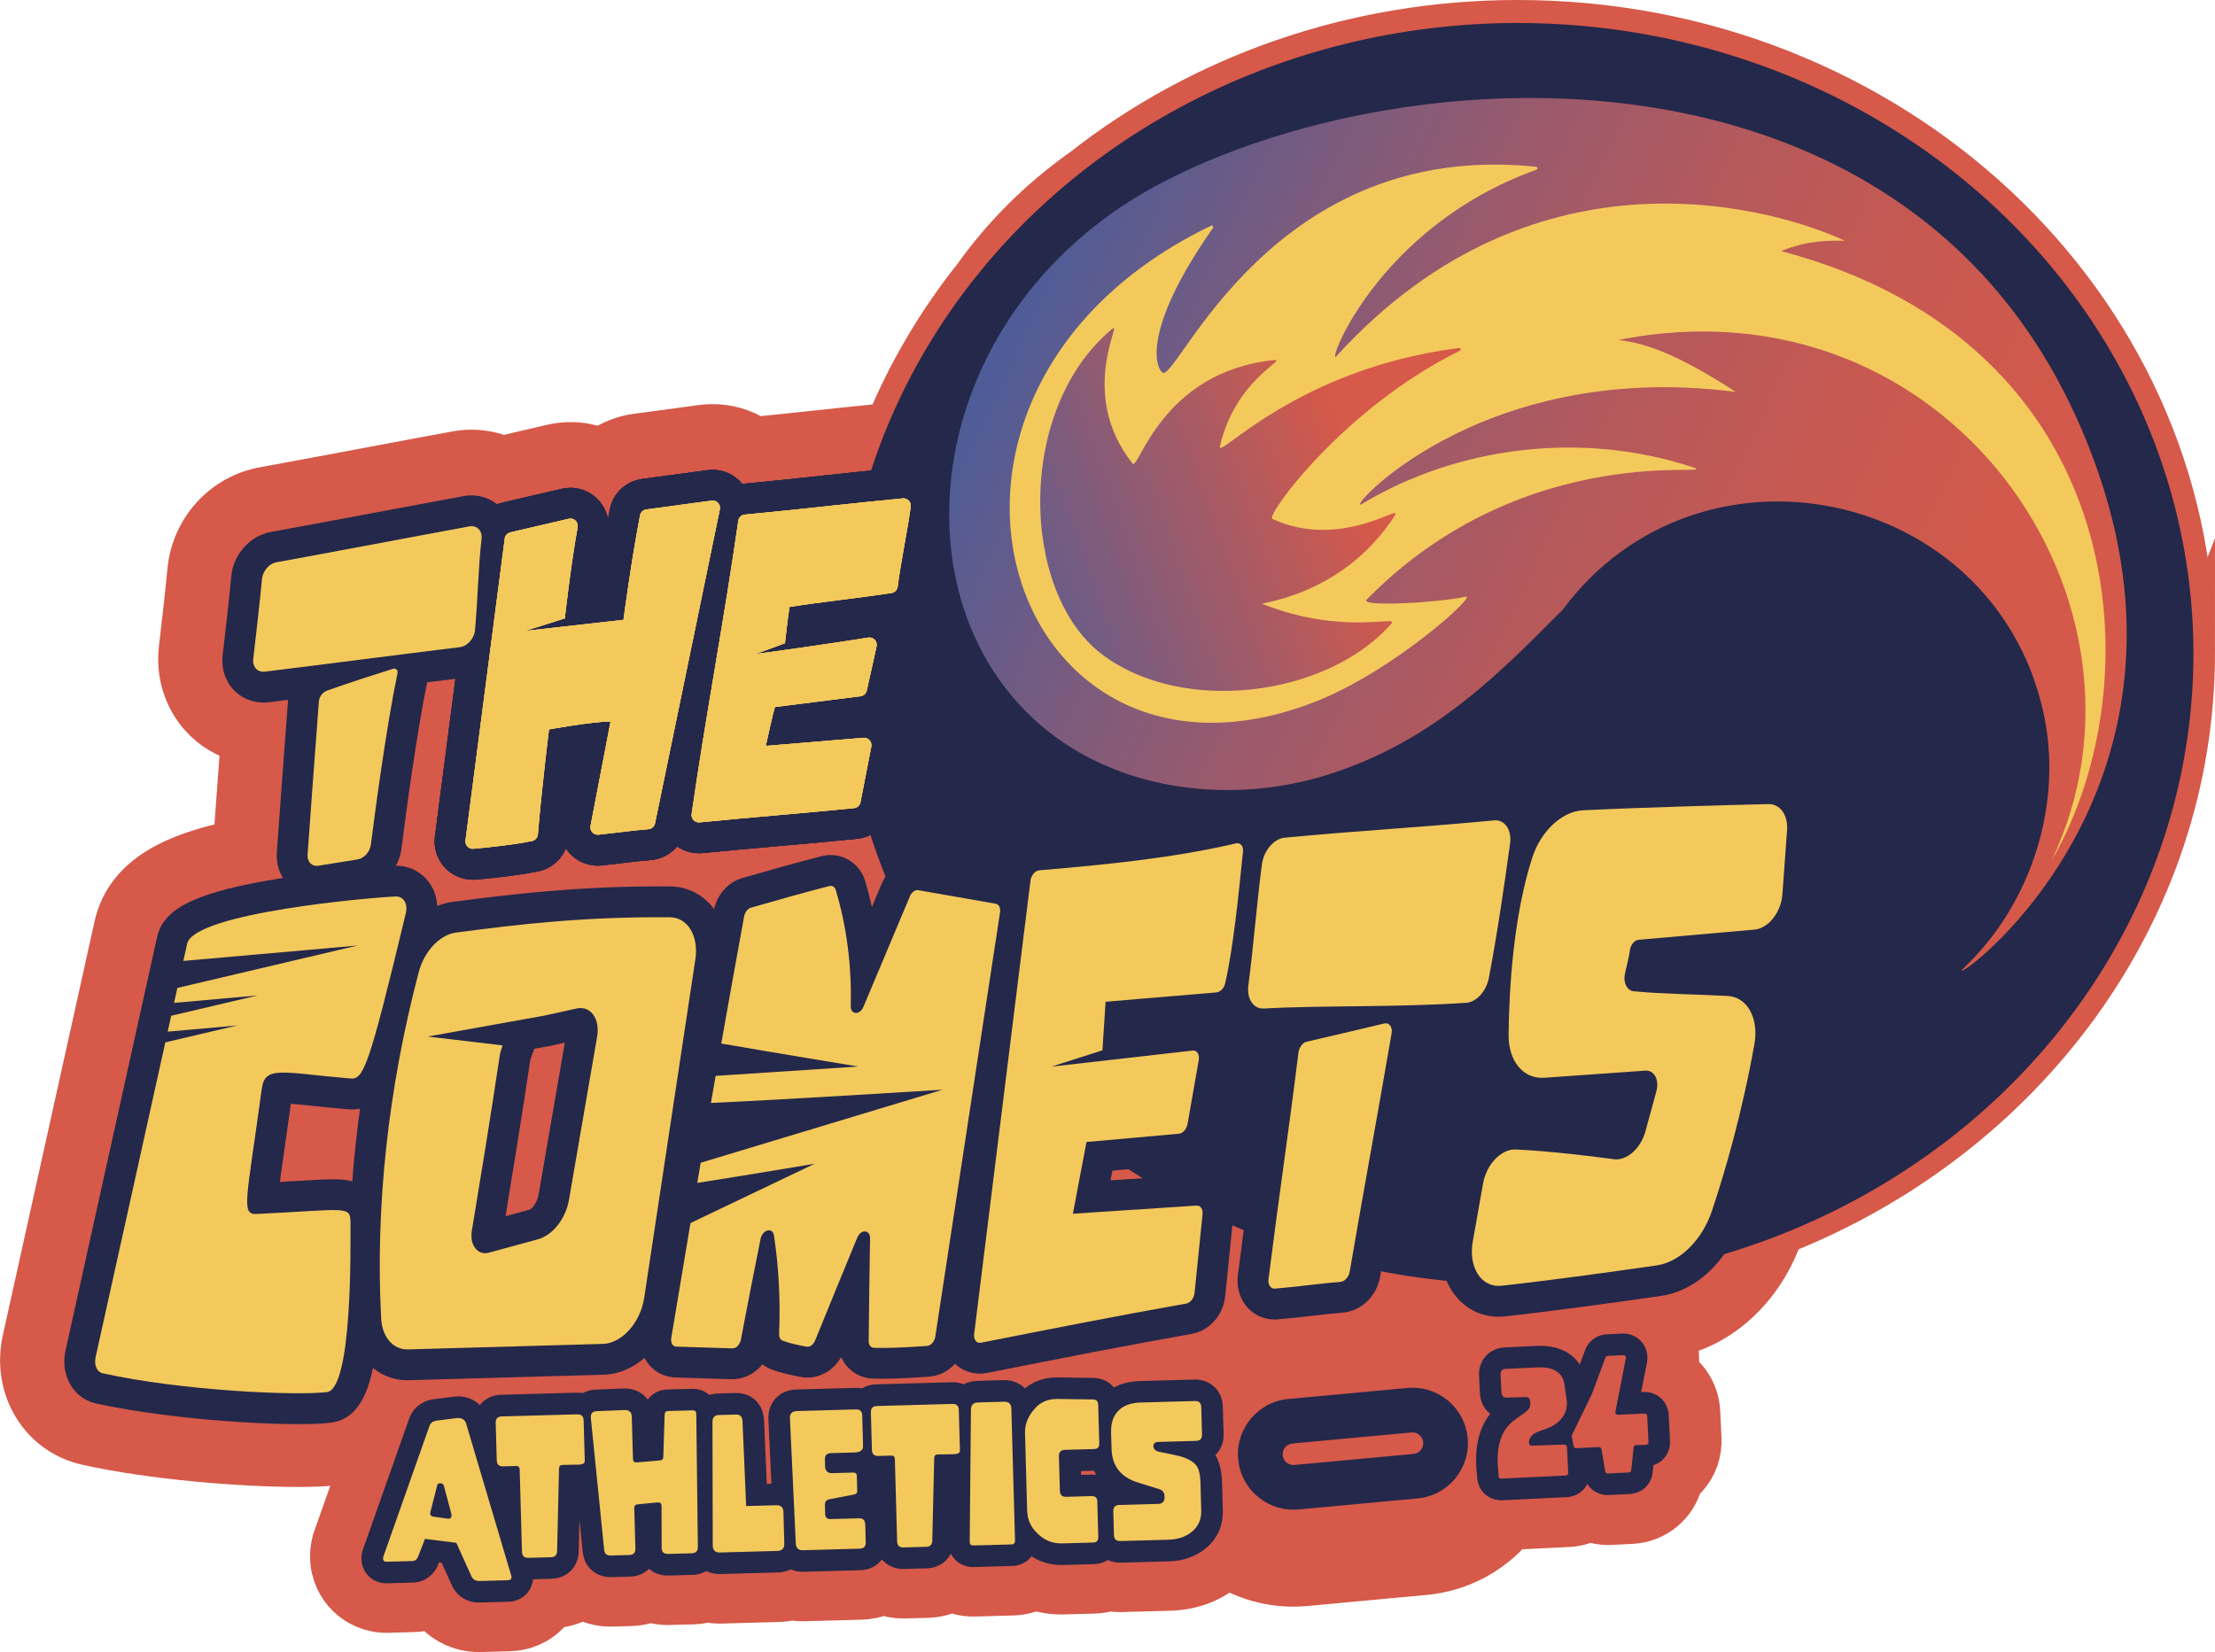 <svg xmlns="http://www.w3.org/2000/svg" xmlns:xlink="http://www.w3.org/1999/xlink" id="Layer_1" data-name="Layer 1" viewBox="0 0 718.56 536.07"><defs><style>      .cls-1 {        fill: none;        stroke-linecap: round;        stroke-width: 7px;      }      .cls-1, .cls-2 {        stroke: #d65949;        stroke-miterlimit: 10;      }      .cls-3 {        fill: #24284a;      }      .cls-3, .cls-4, .cls-5, .cls-6, .cls-7, .cls-8, .cls-9 {        stroke-width: 0px;      }      .cls-4 {        fill: url(#linear-gradient);      }      .cls-5 {        fill: #231f20;      }      .cls-6, .cls-2 {        fill: #d65949;      }      .cls-7 {        fill: url(#linear-gradient-2);      }      .cls-2 {        stroke-width: 14px;      }      .cls-8 {        fill: #4e5d99;      }      .cls-9 {        fill: #f4c95c;      }    </style><linearGradient id="linear-gradient" x1="335.76" y1="83.4" x2="693.27" y2="254.44" gradientUnits="userSpaceOnUse"><stop offset="0" stop-color="#4e5d99"></stop><stop offset=".01" stop-color="#4f5c97"></stop><stop offset=".17" stop-color="#785b7f"></stop><stop offset=".32" stop-color="#9a5a6c"></stop><stop offset=".48" stop-color="#b4595c"></stop><stop offset=".65" stop-color="#c75951"></stop><stop offset=".82" stop-color="#d2594b"></stop><stop offset="1" stop-color="#d65949"></stop></linearGradient><linearGradient id="linear-gradient-2" x1="438.48" y1="146.99" x2="310.18" y2="192.05" gradientUnits="userSpaceOnUse"><stop offset="0" stop-color="#d65949"></stop><stop offset="1" stop-color="#4e5d99"></stop></linearGradient></defs><path class="cls-2" d="M711.56,211.64c0-113.02-98.14-204.64-219.21-204.64-53.67,0-102.82,18.02-140.93,47.91-13.86,9.8-25.71,21.58-35.13,34.81-11.65,14.64-21.26,30.79-28.42,48.07-7.35.71-15.08,1.54-22.61,2.34-6.67.71-13.51,1.45-20,2.09-4.15-2.64-9-4.09-14.05-4.09-1.17,0-2.34.08-3.5.23l-21.24,2.86c-4.32.58-8.3,2.21-11.69,4.61-3.05-1.22-6.33-1.86-9.7-1.86-2,0-4.01.23-5.96.68l-16.07,3.74c-3.17-1.26-6.57-1.96-10.05-1.96-1.67,0-3.37.15-5.02.46-8.39,1.53-18.43,3.42-28.64,5.34-11.87,2.23-23.96,4.5-33.87,6.3-12.96,2.35-22.91,13.27-24.17,26.54-.75,7.77-1.66,15.8-2.79,25.49-.93,7.99,1.52,15.93,6.73,21.78,3.56,3.99,8.22,6.77,13.33,8.1-.9,12.16-1.85,25.26-2.39,32.74-18.58,3.93-34.8,10.57-38.64,27.15l-8.33,37.59-5.1,23.01h0s-16.34,73.77-16.34,73.77c-3.46,15.62,5.51,30.44,20.42,33.75,21.88,4.84,50.86,7.04,68.53,7.04,5.01,0,8.96-.18,12.07-.54,3.53-.41,6.59-1.36,9.26-2.71l-9.77,27.69-.21.92c-.36,1.55-.51,3.13-.47,4.63.25,9.73,8.07,17.34,17.8,17.34h.29l8.56-.24c2.02-.06,3.95-.42,5.76-1.06,3.61,4.73,9.21,7.55,15.43,7.55l9.83-.27c4.85-.13,9.31-2.09,12.56-5.53.58-.61,1.09-1.27,1.57-1.95,3.51-.13,6.71-1.17,9.43-2.87,2.71,1.5,5.84,2.36,9.22,2.36l6.6-.18c2.18-.06,4.28-.47,6.23-1.19,1.8.55,3.73.85,5.75.85l8.27-.22c1.58-.04,3.08-.29,4.52-.66,1.3.27,2.66.42,4.06.42l19.18-.53c1.43-.04,2.82-.24,4.16-.56,1.17.22,2.38.34,3.62.34l18.92-.52c2.5-.07,4.9-.6,7.09-1.54,2.04.74,4.24,1.15,6.58,1.15l7.9-.21c2.8-.08,5.4-.75,7.74-1.86,2.16.92,4.54,1.44,7.05,1.44h.3l12.58-.35c2.53-.07,4.95-.65,7.15-1.67,2.68.87,5.51,1.34,8.44,1.34h.8s10.09-.29,10.09-.29c1.68-.05,3.29-.33,4.82-.78,1.12.2,2.27.31,3.46.31l16.12-.44c6.63-.18,12.66-2.29,17.43-6.08.42-.34.8-.71,1.2-1.07,6.36,3.69,13.7,5.82,21.46,5.82,1.33,0,2.67-.06,4.01-.19l38.6-3.58c11.5-1.07,21.5-6.6,28.5-14.7l18.03-.88c2.44-.11,4.77-.71,6.88-1.73,1.88.68,3.89,1.08,6,1.08h.48s7.09-.35,7.09-.35c7.9-.38,14.34-5.79,16.19-13.12.57-.49,1.11-1.01,1.62-1.57,3.13-3.46,4.73-7.99,4.49-12.69l-.41-8.42c-.29-5.73-3.14-10.61-7.44-13.59l.24-1.22.35-2.01-.07-2.14c-.11-2.09-.57-4.05-1.3-5.86,15.63-3.08,29.28-15.92,35.14-33.3,78.53-31.13,133.6-103.78,133.6-188.45Z"></path><g><ellipse class="cls-3" cx="492.35" cy="212.1" rx="219.21" ry="204.64"></ellipse><g><g><path class="cls-3" d="M419.58,489.87c-9.19,0-17.04-7.01-17.9-16.34-.92-9.9,6.36-18.67,16.26-19.58l38.6-3.58c9.9-.92,18.67,6.36,19.58,16.26.92,9.9-6.36,18.67-16.26,19.58l-38.6,3.58c-.56.05-1.13.08-1.68.08Z"></path><line class="cls-1" x1="419.61" y1="471.87" x2="458.2" y2="468.29"></line></g><g><g><g><g><path class="cls-3" d="M89.69,182.45c18.46-3.35,44.42-8.32,62.56-11.64,2.46-.45,4.27,1.38,3.97,4.05-1.11,9.83-1.21,19.85-2.14,29.67-.25,2.68-2.46,5.16-4.92,5.46-18.09,2.21-45.19,5.75-63.28,7.95-2.37.29-4.02-1.56-3.72-4.16,1.03-8.79,2.03-17.54,2.84-25.97.25-2.56,2.32-4.94,4.68-5.37Z"></path><path class="cls-3" d="M127.47,217.02c-7,2.21-14.01,4.45-21.25,7.02-1.56.55-2.65,1.98-2.78,3.63-1.19,15.38-2.96,39.94-3.66,49.68-.17,2.33,1.42,3.9,3.58,3.55l12.6-2.02c2.13-.34,4.06-2.45,4.35-4.77,1.31-10.32,4.9-37.58,8.63-55.62.22-1.05-.51-1.77-1.47-1.47Z"></path></g><path class="cls-3" d="M230.88,162.45l-21.21,2.85c-1.01.14-1.83.89-2.03,1.9-2.94,15.25-5.38,33.93-5.38,33.93l-31.98,3.6,12.94-4.06s2.02-17.93,4.17-29.57c.31-1.7-1.2-3.16-2.88-2.77l-18.95,4.41c-.97.23-1.7,1.03-1.82,2.02l-12.73,97.97c-.2,1.52,1.06,2.83,2.58,2.68,6.34-.59,12.67-1.26,18.99-2.51,1.05-.21,1.83-1.09,1.91-2.15,1.24-14.96,3.6-34.06,3.6-34.06,0,0,13.87-2.55,19.98-2.57l-6.5,33.9c-.3,1.58,1.01,2.99,2.61,2.82,6.03-.65,11.49-1.41,16.15-1.78,1.07-.08,1.94-.84,2.16-1.89l21.03-101.89c.33-1.61-1.02-3.06-2.65-2.85Z"></path><path class="cls-3" d="M292.86,161.72c-16.34,1.53-35.01,3.76-51.24,5.26-1.1.1-1.96.94-2.12,2.03-4.52,31.82-10.58,63.32-15.13,95.12-.22,1.54,1.05,2.87,2.59,2.72,16.29-1.63,33.88-2.99,50.1-4.63,1.05-.11,1.89-.89,2.09-1.92l3.51-18.07c.3-1.55-.98-2.96-2.55-2.83-11.01.92-20.33,1.68-31.69,2.63.13-.33,2.59-12.12,3.05-12.62,8.83-1.13,18.75-2.36,27.7-3.5.99-.13,1.78-.85,2.01-1.82.98-4.23,2.15-9.79,3.18-14.34.37-1.65-1.04-3.14-2.7-2.87-12.96,2.13-36.53,5.34-36.53,5.34l9.51-3.5s1.11-9.98,1.5-11.78c10.85-1.71,22.16-2.86,33.06-4.51,1.05-.16,1.86-.99,2-2.05,1.09-8.33,3.08-17.57,4.25-25.98.21-1.51-1.05-2.82-2.58-2.68Z"></path></g><g><path class="cls-3" d="M334.29,285.79l-18.27,147.06c-.23,1.81.79,3.12,2.21,2.84,22.22-4.4,44.43-8.78,66.62-12.71,1.32-.23,2.5-1.75,2.67-3.43l2.6-25.58c.17-1.65-.7-2.87-1.97-2.78l-40.09,2.64,4.4-23.27,29.78-2.67c1.34.03,2.7-1.41,3.01-3.17l3.64-20.77c.3-1.69-.48-3.05-1.76-3.09l-46.04,5.24,16.54-5.28,1.03-15.76s21.63-1.87,35.97-3.04c1.22-.1,2.46-1.35,2.82-2.92,2.75-12.08,4.36-29.03,5.79-42.74.19-1.8-.85-3.03-2.27-2.7-20.85,4.84-42.02,6.87-63.84,8.75-1.35.12-2.63,1.63-2.84,3.37Z"></path><g><path class="cls-3" d="M475.66,325.39c-23.02,1.54-46.69.79-65.66,1.86-3.39.19-5.6-3.14-5.02-7.55,1.68-12.72,2.71-26.45,4.38-39.17.59-4.47,3.86-8.36,7.32-8.7,22.39-2.18,45.57-3.46,67.96-5.63,3.51-.34,5.86,3.05,5.23,7.59-1.8,13.08-4.15,29.28-6.88,43.55-.82,4.29-4.04,7.84-7.34,8.06Z"></path><path class="cls-3" d="M451.44,335.33c-4.89,28.46-8.49,47.6-13.58,77.23-.3,1.78-1.61,3.27-2.98,3.38-6.81.54-14.5,1.66-21.31,2.2-1.38.11-2.29-1.29-2.06-3.08,3.58-28.45,6.17-45.01,9.72-73.51.21-1.7,1.37-3.24,2.7-3.54,5.45-1.23,19.05-4.46,25.15-5.91,1.6-.38,2.72,1.17,2.37,3.22Z"></path></g><path class="cls-3" d="M579.73,269.46l-1.52,20.86c-.42,5.71-4.56,10.93-9.02,11.32-10.03.88-26.93,2.37-37.61,3.31-1.36.12-2.61,1.65-2.83,3.4-.31,2.47-1.12,5.21-1.64,7.8-.56,2.78.77,5.28,2.84,5.49,9.19.93,20.46.98,30.53,1.53,6.34.35,10.16,7.21,8.66,15.62-4.01,22.52-9.56,41.53-13.74,54.03-3.17,9.49-10.38,16.68-17.89,17.77-12.79,1.85-33.46,4.74-50.35,6.61-6.57.73-10.88-5.88-9.38-14.37,1.11-6.26,2.25-12.75,3.34-18.85,1.1-6.2,5.91-11.2,10.59-10.99,10.74.49,23.82,2.07,31.86,3.16,4.16.56,8.7-3.48,10.23-9.07l3.54-12.97c1.01-3.71-.69-6.91-3.56-6.71l-32.8,2.32c-6.76.48-11.67-5.38-11.58-13.94.16-14.93,1.53-38.47,7.69-57.53,2.81-8.68,9.73-15,16.5-15.33,19.85-.96,47.48-1.7,60.06-2.01,3.85-.09,6.45,3.56,6.09,8.54Z"></path><path class="cls-3" d="M128.36,290.9c-7.06.24-65.4,5.19-67.65,15.34l-1.23,5.56c28.82-2.51,56.58-5.01,56.58-5.01l-58.52,13.78-1.07,4.85c15.74-1.4,27.11-2.42,27.11-2.42l-28.04,6.6-1.14,5.15c13.33-1.18,22.56-2.01,22.56-2.01l-23.33,5.49-22.6,102.08c-.58,2.61.4,4.89,2.29,5.3,25.13,5.56,61.96,7.35,72.7,6.1,8.29-.96,7.7-46.73,7.67-55.24-.02-5.38-1.76-3.93-30.47-2.56-5.15.25-3.19-4.5,1.68-40.51,1.05-7.79,6.36-5.35,28.74-3.45,4.25.36,5.87-2.95,18-53.61.76-3.18-.78-5.53-3.27-5.44Z"></path><path class="cls-3" d="M323.04,293.25l-25.14-4.4c-1.01-.18-2.16.66-2.72,1.99l-15.07,35.84c-1.19,2.83-4.21,2.61-4.13-.3.36-13.12-1.38-25.98-4.86-37.6-.3-1.01-1.14-1.51-2.07-1.27-8.56,2.18-17,4.59-25.43,7.02-1.04.3-1.96,1.46-2.21,2.79-2.54,13.73-4.99,27.5-7.42,41.28,16.55,2.9,44.45,7.47,44.45,7.47l-46.28,3.03c-.51,2.93-1.02,5.86-1.53,8.79,22.48-1,75.12-4.29,75.12-4.29l-78.44,23.69c-.37,2.18-.74,4.36-1.11,6.54,14.77-2.3,38.09-6.22,38.09-6.22l-40.29,19.25c-2.09,12.43-4.17,24.87-6.24,37.31-.25,1.52.45,2.75,1.6,2.78l18.25.57c1.21.04,2.45-1.27,2.75-2.86,2.11-11.25,4.24-22.02,6.37-32.65.61-3.02,3.93-3.91,4.35-1.14,1.55,10.26,2.13,20.96,1.67,31.91-.04,1.06.36,1.94,1.1,2.22,2.37.9,5.08,1.47,7.84,1.98,1.03.19,2.2-.68,2.75-2.04,4.54-11.19,9.1-22.28,13.66-33.34,1.16-2.82,4.2-2.66,4.15.22-.2,11.12-.32,22.2-.44,33.28-.01,1.28.68,2.21,1.68,2.24,5.9.15,11.62-.21,17.32-.62,1.2-.09,2.36-1.41,2.6-2.97l21.02-137.78c.21-1.39-.37-2.53-1.39-2.71Z"></path><path class="cls-3" d="M217.36,297.64c-27.14-.24-48.63,2.19-69.42,4.96-5.27.7-10.31,6.05-12.09,12.8-9.93,37.7-14.11,76.19-12.21,112.36.32,6.1,3.88,10.24,8.77,10.1l63.19-1.79c6.13-.17,12.17-6.91,13.38-14.92l16.6-109.87c1.14-7.57-2.48-13.59-8.24-13.64ZM193.72,336.31l-9.14,53.01c-1.06,6.14-5.28,11.5-10.08,12.81l-15.85,4.33c-3.67,1-6.36-2.41-5.58-7.1,3.06-18.49,6.1-37.1,9.02-56.64.18-1.21.53-2.38.95-3.5-11.76-1.43-24.32-2.87-24.32-2.87l37.93-6.81c3.51-.78,7.21-1.59,10.4-2.3,4.5-1,7.66,3.32,6.66,9.07Z"></path></g></g><g><g><g><path class="cls-3" d="M85.4,227.97c-3.79,0-7.38-1.6-9.86-4.38-2.58-2.9-3.79-6.9-3.31-10.97.93-7.89,1.98-17.04,2.82-25.76.68-7.03,6.08-13.02,12.85-14.25,9.94-1.8,22.17-4.1,34-6.32,10.18-1.91,20.19-3.79,28.55-5.32.84-.15,1.69-.23,2.53-.23,3.78,0,7.37,1.59,9.85,4.37,2.57,2.88,3.78,6.84,3.33,10.87-.58,5.12-.87,10.28-1.18,15.75-.25,4.49-.51,9.13-.95,13.74-.7,7.37-6.57,13.58-13.66,14.45-9.08,1.11-20.63,2.58-31.8,4-11.04,1.4-22.47,2.86-31.48,3.96-.56.07-1.13.1-1.69.1Z"></path><path class="cls-3" d="M102.78,290.95c-3.65,0-7.02-1.45-9.47-4.09-2.53-2.72-3.77-6.35-3.5-10.23.71-9.88,2.48-34.49,3.66-49.73.43-5.58,4.12-10.39,9.39-12.27,7.35-2.62,14.41-4.87,21.6-7.14,1.12-.35,2.28-.53,3.44-.53,3.35,0,6.47,1.48,8.58,4.06,2.14,2.63,2.97,6.09,2.26,9.5-3.64,17.59-7.16,44.21-8.5,54.85-.85,6.71-6.18,12.35-12.68,13.39l-12.6,2.02c-.72.12-1.45.17-2.17.17Z"></path></g><g><path class="cls-3" d="M153.37,285.44c-3.56,0-6.95-1.54-9.3-4.21-2.35-2.68-3.44-6.24-2.98-9.77l12.73-97.97c.66-5.09,4.47-9.3,9.47-10.47l18.95-4.41c.93-.22,1.87-.32,2.82-.32,3.68,0,7.15,1.63,9.51,4.47,1.38,1.66,2.28,3.61,2.66,5.67.19-1.04.39-2.08.58-3.1,1.01-5.22,5.23-9.2,10.51-9.92l21.22-2.85c.55-.07,1.11-.11,1.66-.11,3.74,0,7.23,1.66,9.6,4.57,2.36,2.9,3.28,6.66,2.52,10.33l-21.03,101.88c-1.11,5.37-5.7,9.41-11.18,9.84-2.76.21-5.97.6-9.38,1-2.07.25-4.23.5-6.47.75-.45.05-.9.07-1.34.07-3.71,0-7.19-1.64-9.55-4.5-.29-.35-.56-.71-.8-1.08-1.56,3.76-4.92,6.63-9.04,7.44-6.99,1.39-14,2.1-20.01,2.66-.39.04-.77.05-1.15.05Z"></path><path class="cls-3" d="M153.37,285.44c-3.56,0-6.95-1.54-9.3-4.21-2.35-2.68-3.44-6.24-2.98-9.77l12.73-97.97c.66-5.09,4.47-9.3,9.47-10.47l18.95-4.41c.93-.22,1.87-.32,2.82-.32,3.68,0,7.15,1.63,9.51,4.47,1.38,1.66,2.28,3.61,2.66,5.67.19-1.04.39-2.08.58-3.1,1.01-5.22,5.23-9.2,10.51-9.92l21.22-2.85c.55-.07,1.11-.11,1.66-.11,3.74,0,7.23,1.66,9.6,4.57,2.36,2.9,3.28,6.66,2.52,10.33l-21.03,101.88c-1.11,5.37-5.7,9.41-11.18,9.84-2.76.21-5.97.6-9.38,1-2.07.25-4.23.5-6.47.75-.45.05-.9.07-1.34.07-3.71,0-7.19-1.64-9.55-4.5-.29-.35-.56-.71-.8-1.08-1.56,3.76-4.92,6.63-9.04,7.44-6.99,1.39-14,2.1-20.01,2.66-.39.04-.77.05-1.15.05Z"></path><path class="cls-3" d="M153.37,285.44c-3.56,0-6.95-1.54-9.3-4.21-2.35-2.68-3.44-6.24-2.98-9.77l12.73-97.97c.66-5.09,4.47-9.3,9.47-10.47l18.95-4.41c.93-.22,1.87-.32,2.82-.32,3.68,0,7.15,1.63,9.51,4.47,1.38,1.66,2.28,3.61,2.66,5.67.19-1.04.39-2.08.58-3.1,1.01-5.22,5.23-9.2,10.51-9.92l21.22-2.85c.55-.07,1.11-.11,1.66-.11,3.74,0,7.23,1.66,9.6,4.57,2.36,2.9,3.28,6.66,2.52,10.33l-21.03,101.88c-1.11,5.37-5.7,9.41-11.18,9.84-2.76.21-5.97.6-9.38,1-2.07.25-4.23.5-6.47.75-.45.05-.9.07-1.34.07-3.71,0-7.19-1.64-9.55-4.5-.29-.35-.56-.71-.8-1.08-1.56,3.76-4.92,6.63-9.04,7.44-6.99,1.39-14,2.1-20.01,2.66-.39.04-.77.05-1.15.05Z"></path></g><g><path class="cls-3" d="M226.72,276.86c-3.59,0-6.99-1.56-9.35-4.27-2.35-2.72-3.41-6.32-2.9-9.88,2.27-15.83,4.94-31.78,7.52-47.21,2.63-15.69,5.34-31.92,7.61-47.9.81-5.7,5.37-10.05,11.09-10.58,8.23-.76,17.28-1.73,26.04-2.67,8.43-.9,17.14-1.84,25.19-2.59.39-.04.78-.05,1.16-.05,3.58,0,6.98,1.55,9.33,4.25,2.35,2.7,3.41,6.28,2.92,9.82-.58,4.19-1.36,8.55-2.1,12.76-.82,4.63-1.59,9-2.14,13.14-.65,4.96-4.27,9.03-9.01,10.34,2.06,2.87,2.79,6.45,2,9.93-.44,1.93-.9,4.05-1.36,6.17-.63,2.89-1.26,5.79-1.83,8.24-.5,2.15-1.56,4.08-3.01,5.63.72.56,1.38,1.2,1.97,1.92,2.36,2.86,3.31,6.59,2.6,10.23l-3.51,18.07c-1.05,5.41-5.43,9.41-10.9,9.97-8.39.85-17.25,1.63-25.82,2.39-8.07.71-16.42,1.45-24.29,2.24-.42.04-.83.06-1.24.06Z"></path><path class="cls-3" d="M226.72,276.86c-3.59,0-6.99-1.56-9.35-4.27-2.35-2.72-3.41-6.32-2.9-9.88,2.27-15.83,4.94-31.78,7.52-47.21,2.63-15.69,5.34-31.92,7.61-47.9.81-5.7,5.37-10.05,11.09-10.58,8.23-.76,17.28-1.73,26.04-2.67,8.43-.9,17.14-1.84,25.19-2.59.39-.04.78-.05,1.16-.05,3.58,0,6.98,1.55,9.33,4.25,2.35,2.7,3.41,6.28,2.92,9.82-.58,4.19-1.36,8.55-2.1,12.76-.82,4.63-1.59,9-2.14,13.14-.65,4.96-4.27,9.03-9.01,10.34,2.06,2.87,2.79,6.45,2,9.93-.44,1.93-.9,4.05-1.36,6.17-.63,2.89-1.26,5.79-1.83,8.24-.5,2.15-1.56,4.08-3.01,5.63.72.56,1.38,1.2,1.97,1.92,2.36,2.86,3.31,6.59,2.6,10.23l-3.51,18.07c-1.05,5.41-5.43,9.41-10.9,9.97-8.39.85-17.25,1.63-25.82,2.39-8.07.71-16.42,1.45-24.29,2.24-.42.04-.83.06-1.24.06Z"></path><path class="cls-3" d="M226.72,276.86c-3.59,0-6.99-1.56-9.35-4.27-2.35-2.72-3.41-6.32-2.9-9.88,2.27-15.83,4.94-31.78,7.52-47.21,2.63-15.69,5.34-31.92,7.61-47.9.81-5.7,5.37-10.05,11.09-10.58,8.23-.76,17.28-1.73,26.04-2.67,8.43-.9,17.14-1.84,25.19-2.59.39-.04.78-.05,1.16-.05,3.58,0,6.98,1.55,9.33,4.25,2.35,2.7,3.41,6.28,2.92,9.82-.58,4.19-1.36,8.55-2.1,12.76-.82,4.63-1.59,9-2.14,13.14-.65,4.96-4.27,9.03-9.01,10.34,2.06,2.87,2.79,6.45,2,9.93-.44,1.93-.9,4.05-1.36,6.17-.63,2.89-1.26,5.79-1.83,8.24-.5,2.15-1.56,4.08-3.01,5.63.72.56,1.38,1.2,1.97,1.92,2.36,2.86,3.31,6.59,2.6,10.23l-3.51,18.07c-1.05,5.41-5.43,9.41-10.9,9.97-8.39.85-17.25,1.63-25.82,2.39-8.07.71-16.42,1.45-24.29,2.24-.42.04-.83.06-1.24.06Z"></path></g></g><g><path class="cls-3" d="M317.85,445.73c-3.35,0-6.54-1.44-8.76-3.96-2.37-2.68-3.46-6.38-3-10.15l18.27-147.06c.81-6.48,5.81-11.57,11.91-12.1,22.38-1.93,42.52-3.9,62.44-8.53.89-.21,1.8-.31,2.71-.31,3.3,0,6.46,1.41,8.67,3.86,2.35,2.61,3.48,6.22,3.09,9.92l-.34,3.34c-1.39,13.54-2.98,28.89-5.64,40.59-1.33,5.83-6.16,10.21-11.75,10.67-.93.08-1.9.16-2.89.24,1.35.72,2.57,1.71,3.57,2.93,2.32,2.84,3.27,6.67,2.6,10.51l-3.64,20.77c-1.11,6.33-6.33,11.15-12.27,11.43l-21.95,1.97-.6,3.16,27.21-1.79c.26-.02.52-.03.78-.03,3.3,0,6.46,1.41,8.68,3.86,2.36,2.61,3.5,6.24,3.12,9.94l-2.6,25.57c-.63,6.2-5.1,11.24-10.87,12.26-21.2,3.76-41.75,7.79-66.42,12.68-.76.15-1.55.23-2.32.23h0Z"></path><g><path class="cls-3" d="M409.72,337.25c-4.2,0-8.04-1.75-10.82-4.92-3.13-3.58-4.53-8.66-3.83-13.95.82-6.23,1.5-12.9,2.17-19.35.67-6.55,1.37-13.33,2.22-19.82,1.2-9.11,8.19-16.56,16.27-17.35,11.34-1.1,23.01-1.99,34.3-2.84,11.11-.84,22.61-1.71,33.66-2.79.48-.05.97-.07,1.45-.07,4.22,0,8.08,1.76,10.87,4.96,3.14,3.6,4.52,8.71,3.79,14.02-1.61,11.68-4.08,28.96-6.96,44.06-1.69,8.84-8.63,15.64-16.5,16.16-12.95.87-25.83,1.02-38.28,1.17-9.86.12-19.18.23-27.48.7-.28.02-.56.02-.84.02Z"></path><path class="cls-3" d="M413.41,428.15c-3.36,0-6.57-1.45-8.81-3.99-2.41-2.73-3.51-6.5-3.03-10.35,1.75-13.87,3.27-25.05,4.75-35.87,1.55-11.32,3.15-23.03,4.97-37.63.73-5.87,5.01-10.83,10.41-12.06,5.43-1.23,19.33-4.52,25.05-5.88.92-.22,1.85-.33,2.79-.33,3.47,0,6.75,1.53,9,4.2,2.43,2.88,3.43,6.81,2.75,10.77-2.4,13.99-4.54,25.97-6.6,37.56-2.16,12.1-4.39,24.61-6.97,39.68-1.08,6.29-6.15,11.2-12.05,11.66-3.23.26-6.67.65-10.32,1.07-3.64.42-7.41.85-10.99,1.14-.32.03-.63.04-.94.04Z"></path></g><path class="cls-3" d="M486.17,427.26c-5.37,0-10.24-2.29-13.72-6.44-4.21-5.02-5.85-12.21-4.52-19.73l1.29-7.3c.69-3.91,1.38-7.81,2.05-11.57,1.96-10.97,10.62-19.24,20.14-19.24.25,0,.49,0,.74.02,10.24.46,22.37,1.86,31.23,3.04.26-.34.56-.87.76-1.6l1.76-6.46-24.23,1.71c-.5.04-.99.05-1.47.05-5.32,0-10.32-2.09-14.08-5.88-4.42-4.47-6.82-10.93-6.74-18.19.18-16.62,1.74-40.6,8.18-60.5,4.06-12.56,14.56-21.7,25.53-22.24,20.27-.99,48.92-1.74,60.3-2.02h.39c4.32,0,8.33,1.74,11.28,4.92,3.39,3.65,5.04,8.75,4.63,14.35l-1.52,20.86c-.78,10.7-8.74,19.74-18.12,20.56l-14.89,1.31c1.97.08,3.93.17,5.85.27,5.37.3,10.19,2.82,13.59,7.11,4.14,5.22,5.73,12.61,4.37,20.25-4.16,23.38-9.96,43.05-14.1,55.44-4.42,13.24-14.6,22.86-25.94,24.5-13.92,2.02-34.02,4.81-50.68,6.66-.69.08-1.39.12-2.08.12h0Z"></path><path class="cls-3" d="M96.71,462.1c-17.48,0-45.61-2.31-65.55-6.71-4.07-.9-7.39-3.68-9.09-7.63-1.27-2.93-1.54-6.25-.8-9.6l29.69-134.08c2.11-9.54,13.01-14.72,40.19-19.1,15.79-2.54,32.55-3.93,36.88-4.08.16,0,.32,0,.48,0,4.08,0,7.85,1.82,10.35,4.99,2.72,3.45,3.64,8.11,2.52,12.79-6.38,26.64-9.49,38.65-11.89,45.89-1.79,5.39-5.12,15.42-15.34,15.42h0c-.44,0-.88-.02-1.34-.06-4.4-.37-8.06-.76-11.29-1.09-2.83-.3-5.25-.55-7.16-.68-.79,5.76-1.5,10.68-2.09,14.76-.57,3.95-1.1,7.63-1.48,10.61,2.22-.12,4.22-.24,6.01-.35,4.99-.3,8.6-.51,11.3-.51,3.67,0,7.52.35,10.82,2.91,4.76,3.68,4.78,9.11,4.78,10.89v1.25c.03,5.74.1,19.18-.87,31.59-1.16,14.91-3.42,30.93-15.65,32.35-2.54.3-6.06.45-10.46.45Z"></path><path class="cls-3" d="M237.28,447.53l-18.24-.57c-3.32-.1-6.44-1.64-8.56-4.22-2.27-2.76-3.21-6.47-2.59-10.2,2.07-12.45,4.15-24.89,6.24-37.33l.86-5.13h0s3.48-20.56,3.48-20.56l4.15-1.26-3.97.18,2.11-12.24c.32-1.86,1.65-9.47,1.65-9.47h-.02s1.73-9.86,1.73-9.86c2.84-16.17,5.2-29.32,7.43-41.37.94-5.08,4.58-9.23,9.27-10.58,9.06-2.61,17.24-4.94,25.73-7.1.96-.24,1.94-.37,2.92-.37,5.19,0,9.69,3.4,11.2,8.46.82,2.74,1.55,5.54,2.18,8.38l3.08-7.33c2.08-4.94,6.66-8.13,11.66-8.13.67,0,1.34.06,1.99.17l25.15,4.4c6.39,1.12,10.58,7.3,9.55,14.06l-21.02,137.78c-.95,6.2-5.89,11.02-11.76,11.44-4.53.33-9.82.68-15.22.68h0c-1.02,0-2.05-.01-3.08-.04-4.63-.12-8.51-2.92-10.33-6.98-2.3,4.09-6.43,6.66-10.94,6.66-.7,0-1.41-.06-2.1-.19-3.12-.57-6.43-1.27-9.57-2.46-1.08-.41-2.07-.96-2.95-1.64-2.37,2.97-5.88,4.82-9.7,4.82h-.37Z"></path><path class="cls-3" d="M132.18,447.86c-10.14,0-17.92-8.23-18.52-19.58-1.94-37.01,2.39-76.92,12.53-115.43,2.85-10.82,11.06-18.92,20.44-20.17,18.4-2.45,40.26-5.06,67.01-5.06,1.26,0,2.53,0,3.82.02,5.19.05,9.93,2.27,13.33,6.26,4.08,4.78,5.79,11.66,4.7,18.87l-16.6,109.87c-1.94,12.82-12.03,23.11-22.99,23.42l-63.19,1.79c-.18,0-.35,0-.52,0ZM172.39,342.79c-.21.56-.35,1.03-.4,1.41-2.66,17.78-5.47,35.09-8,50.44l7.88-2.15c.59-.23,2.38-2.04,2.86-4.86l8.5-49.3-4.61,1.02-5.28.95-.95,2.5Z"></path></g></g><g><g><g><path class="cls-9" d="M89.69,182.45c18.46-3.35,44.42-8.32,62.56-11.64,2.46-.45,4.27,1.38,3.97,4.05-1.11,9.83-1.21,19.85-2.14,29.67-.25,2.68-2.46,5.16-4.92,5.46-18.09,2.21-45.19,5.75-63.28,7.95-2.37.29-4.02-1.56-3.72-4.16,1.03-8.79,2.03-17.54,2.84-25.97.25-2.56,2.32-4.94,4.68-5.37Z"></path><path class="cls-9" d="M127.47,217.02c-7,2.21-14.01,4.45-21.25,7.02-1.56.55-2.65,1.98-2.78,3.63-1.19,15.38-2.96,39.94-3.66,49.68-.17,2.33,1.42,3.9,3.58,3.55l12.6-2.02c2.13-.34,4.06-2.45,4.35-4.77,1.31-10.32,4.9-37.58,8.63-55.62.22-1.05-.51-1.77-1.47-1.47Z"></path></g><g><path class="cls-9" d="M230.88,162.45l-21.21,2.85c-1.01.14-1.83.89-2.03,1.9-2.94,15.25-5.38,33.93-5.38,33.93l-31.98,3.6,12.94-4.06s2.02-17.93,4.17-29.57c.31-1.7-1.2-3.16-2.88-2.77l-18.95,4.41c-.97.23-1.7,1.03-1.82,2.02l-12.73,97.97c-.2,1.52,1.06,2.83,2.58,2.68,6.34-.59,12.67-1.26,18.99-2.51,1.05-.21,1.83-1.09,1.91-2.15,1.24-14.96,3.6-34.06,3.6-34.06,0,0,13.87-2.55,19.98-2.57l-6.5,33.9c-.3,1.58,1.01,2.99,2.61,2.82,6.03-.65,11.49-1.41,16.15-1.78,1.07-.08,1.94-.84,2.16-1.89l21.03-101.89c.33-1.61-1.02-3.06-2.65-2.85Z"></path><path class="cls-9" d="M230.88,162.45l-21.21,2.85c-1.01.14-1.83.89-2.03,1.9-2.94,15.25-5.38,33.93-5.38,33.93l-31.98,3.6,12.94-4.06s2.02-17.93,4.17-29.57c.31-1.7-1.2-3.16-2.88-2.77l-18.95,4.41c-.97.23-1.7,1.03-1.82,2.02l-12.73,97.97c-.2,1.52,1.06,2.83,2.58,2.68,6.34-.59,12.67-1.26,18.99-2.51,1.05-.21,1.83-1.09,1.91-2.15,1.24-14.96,3.6-34.06,3.6-34.06,0,0,13.87-2.55,19.98-2.57l-6.5,33.9c-.3,1.58,1.01,2.99,2.61,2.82,6.03-.65,11.49-1.41,16.15-1.78,1.07-.08,1.94-.84,2.16-1.89l21.03-101.89c.33-1.61-1.02-3.06-2.65-2.85Z"></path><path class="cls-9" d="M230.88,162.45l-21.21,2.85c-1.01.14-1.83.89-2.03,1.9-2.94,15.25-5.38,33.93-5.38,33.93l-31.98,3.6,12.94-4.06s2.02-17.93,4.17-29.57c.31-1.7-1.2-3.16-2.88-2.77l-18.95,4.41c-.97.23-1.7,1.03-1.82,2.02l-12.73,97.97c-.2,1.52,1.06,2.83,2.58,2.68,6.34-.59,12.67-1.26,18.99-2.51,1.05-.21,1.83-1.09,1.91-2.15,1.24-14.96,3.6-34.06,3.6-34.06,0,0,13.87-2.55,19.98-2.57l-6.5,33.9c-.3,1.58,1.01,2.99,2.61,2.82,6.03-.65,11.49-1.41,16.15-1.78,1.07-.08,1.94-.84,2.16-1.89l21.03-101.89c.33-1.61-1.02-3.06-2.65-2.85Z"></path></g><g><path class="cls-9" d="M292.86,161.72c-16.34,1.53-35.01,3.76-51.24,5.26-1.1.1-1.96.94-2.12,2.03-4.52,31.82-10.58,63.32-15.13,95.12-.22,1.54,1.05,2.87,2.59,2.72,16.29-1.63,33.88-2.99,50.1-4.63,1.05-.11,1.89-.89,2.09-1.92l3.51-18.07c.3-1.55-.98-2.96-2.55-2.83-11.01.92-20.33,1.68-31.69,2.63.13-.33,2.59-12.12,3.05-12.62,8.83-1.13,18.75-2.36,27.7-3.5.99-.13,1.78-.85,2.01-1.82.98-4.23,2.15-9.79,3.18-14.34.37-1.65-1.04-3.14-2.7-2.87-12.96,2.13-36.53,5.34-36.53,5.34l9.51-3.5s1.11-9.98,1.5-11.78c10.85-1.71,22.16-2.86,33.06-4.51,1.05-.16,1.86-.99,2-2.05,1.09-8.33,3.08-17.57,4.25-25.98.21-1.51-1.05-2.82-2.58-2.68Z"></path><path class="cls-9" d="M292.86,161.72c-16.34,1.53-35.01,3.76-51.24,5.26-1.1.1-1.96.94-2.12,2.03-4.52,31.82-10.58,63.32-15.13,95.12-.22,1.54,1.05,2.87,2.59,2.72,16.29-1.63,33.88-2.99,50.1-4.63,1.05-.11,1.89-.89,2.09-1.92l3.51-18.07c.3-1.55-.98-2.96-2.55-2.83-11.01.92-20.33,1.68-31.69,2.63.13-.33,2.59-12.12,3.05-12.62,8.83-1.13,18.75-2.36,27.7-3.5.99-.13,1.78-.85,2.01-1.82.98-4.23,2.15-9.79,3.18-14.34.37-1.65-1.04-3.14-2.7-2.87-12.96,2.13-36.53,5.34-36.53,5.34l9.51-3.5s1.11-9.98,1.5-11.78c10.85-1.71,22.16-2.86,33.06-4.51,1.05-.16,1.86-.99,2-2.05,1.09-8.33,3.08-17.57,4.25-25.98.21-1.51-1.05-2.82-2.58-2.68Z"></path><path class="cls-9" d="M292.86,161.72c-16.34,1.53-35.01,3.76-51.24,5.26-1.1.1-1.96.94-2.12,2.03-4.52,31.82-10.58,63.32-15.13,95.12-.22,1.54,1.05,2.87,2.59,2.72,16.29-1.63,33.88-2.99,50.1-4.63,1.05-.11,1.89-.89,2.09-1.92l3.51-18.07c.3-1.55-.98-2.96-2.55-2.83-11.01.92-20.33,1.68-31.69,2.63.13-.33,2.59-12.12,3.05-12.62,8.83-1.13,18.75-2.36,27.7-3.5.99-.13,1.78-.85,2.01-1.82.98-4.23,2.15-9.79,3.18-14.34.37-1.65-1.04-3.14-2.7-2.87-12.96,2.13-36.53,5.34-36.53,5.34l9.51-3.5s1.11-9.98,1.5-11.78c10.85-1.71,22.16-2.86,33.06-4.51,1.05-.16,1.86-.99,2-2.05,1.09-8.33,3.08-17.57,4.25-25.98.21-1.51-1.05-2.82-2.58-2.68Z"></path></g></g><g><path class="cls-9" d="M334.29,285.79l-18.27,147.06c-.23,1.81.79,3.12,2.21,2.84,22.22-4.4,44.43-8.78,66.62-12.71,1.32-.23,2.5-1.75,2.67-3.43l2.6-25.58c.17-1.65-.7-2.87-1.97-2.78l-40.09,2.64,4.4-23.27,29.78-2.67c1.34.03,2.7-1.41,3.01-3.17l3.64-20.77c.3-1.69-.48-3.05-1.76-3.09l-46.04,5.24,16.54-5.28,1.03-15.76s21.63-1.87,35.97-3.04c1.22-.1,2.46-1.35,2.82-2.92,2.75-12.08,4.36-29.03,5.79-42.74.19-1.8-.85-3.03-2.27-2.7-20.85,4.84-42.02,6.87-63.84,8.75-1.35.12-2.63,1.63-2.84,3.37Z"></path><g><path class="cls-9" d="M475.66,325.39c-23.02,1.54-46.69.79-65.66,1.86-3.39.19-5.6-3.14-5.02-7.55,1.68-12.72,2.71-26.45,4.38-39.17.59-4.47,3.86-8.36,7.32-8.7,22.39-2.18,45.57-3.46,67.96-5.63,3.51-.34,5.86,3.05,5.23,7.59-1.8,13.08-4.15,29.28-6.88,43.55-.82,4.29-4.04,7.84-7.34,8.06Z"></path><path class="cls-9" d="M451.44,335.33c-4.89,28.46-8.49,47.6-13.58,77.23-.3,1.78-1.61,3.27-2.98,3.38-6.81.54-14.5,1.66-21.31,2.2-1.38.11-2.29-1.29-2.06-3.08,3.58-28.45,6.17-45.01,9.72-73.51.21-1.7,1.37-3.24,2.7-3.54,5.45-1.23,19.05-4.46,25.15-5.91,1.6-.38,2.72,1.17,2.37,3.22Z"></path></g><path class="cls-9" d="M579.73,269.46l-1.52,20.86c-.42,5.71-4.56,10.93-9.02,11.32-10.03.88-26.93,2.37-37.61,3.31-1.36.12-2.61,1.65-2.83,3.4-.31,2.47-1.12,5.21-1.64,7.8-.56,2.78.77,5.28,2.84,5.49,9.19.93,20.46.98,30.53,1.53,6.34.35,10.16,7.21,8.66,15.62-4.01,22.52-9.56,41.53-13.74,54.03-3.17,9.49-10.38,16.68-17.89,17.77-12.79,1.85-33.46,4.74-50.35,6.61-6.57.73-10.88-5.88-9.38-14.37,1.11-6.26,2.25-12.75,3.34-18.85,1.1-6.2,5.91-11.2,10.59-10.99,10.74.49,23.82,2.07,31.86,3.16,4.16.56,8.7-3.48,10.23-9.07l3.54-12.97c1.01-3.71-.69-6.91-3.56-6.71l-32.8,2.32c-6.76.48-11.67-5.38-11.58-13.94.16-14.93,1.53-38.47,7.69-57.53,2.81-8.68,9.73-15,16.5-15.33,19.85-.96,47.48-1.7,60.06-2.01,3.85-.09,6.45,3.56,6.09,8.54Z"></path><path class="cls-9" d="M128.36,290.9c-7.06.24-65.4,5.19-67.65,15.34l-1.23,5.56c28.82-2.51,56.58-5.01,56.58-5.01l-58.52,13.78-1.07,4.85c15.74-1.4,27.11-2.42,27.11-2.42l-28.04,6.6-1.14,5.15c13.33-1.18,22.56-2.01,22.56-2.01l-23.33,5.49-22.6,102.08c-.58,2.61.4,4.89,2.29,5.3,25.13,5.56,61.96,7.35,72.7,6.1,8.29-.96,7.7-46.73,7.67-55.24-.02-5.38-1.76-3.93-30.47-2.56-5.15.25-3.19-4.5,1.68-40.51,1.05-7.79,6.36-5.35,28.74-3.45,4.25.36,5.87-2.95,18-53.61.76-3.18-.78-5.53-3.27-5.44Z"></path><path class="cls-9" d="M323.04,293.25l-25.14-4.4c-1.01-.18-2.16.66-2.72,1.99l-15.07,35.84c-1.19,2.83-4.21,2.61-4.13-.3.36-13.12-1.38-25.98-4.86-37.6-.3-1.01-1.14-1.51-2.07-1.27-8.56,2.18-17,4.59-25.43,7.02-1.04.3-1.96,1.46-2.21,2.79-2.54,13.73-4.99,27.5-7.42,41.28,16.55,2.9,44.45,7.47,44.45,7.47l-46.28,3.03c-.51,2.93-1.02,5.86-1.53,8.79,22.48-1,75.12-4.29,75.12-4.29l-78.44,23.69c-.37,2.18-.74,4.36-1.11,6.54,14.77-2.3,38.09-6.22,38.09-6.22l-40.29,19.25c-2.09,12.43-4.17,24.87-6.24,37.31-.25,1.52.45,2.75,1.6,2.78l18.25.57c1.21.04,2.45-1.27,2.75-2.86,2.11-11.25,4.24-22.02,6.37-32.65.61-3.02,3.93-3.91,4.35-1.14,1.55,10.26,2.13,20.96,1.67,31.91-.04,1.06.36,1.94,1.1,2.22,2.37.9,5.08,1.47,7.84,1.98,1.03.19,2.2-.68,2.75-2.04,4.54-11.19,9.1-22.28,13.66-33.34,1.16-2.82,4.2-2.66,4.15.22-.2,11.12-.32,22.2-.44,33.28-.01,1.28.68,2.21,1.68,2.24,5.9.15,11.62-.21,17.32-.62,1.2-.09,2.36-1.41,2.6-2.97l21.02-137.78c.21-1.39-.37-2.53-1.39-2.71Z"></path><path class="cls-9" d="M217.36,297.64c-27.14-.24-48.63,2.19-69.42,4.96-5.27.7-10.31,6.05-12.09,12.8-9.93,37.7-14.11,76.19-12.21,112.36.32,6.1,3.88,10.24,8.77,10.1l63.19-1.79c6.13-.17,12.17-6.91,13.38-14.92l16.6-109.87c1.14-7.57-2.48-13.59-8.24-13.64ZM193.72,336.31l-9.14,53.01c-1.06,6.14-5.28,11.5-10.08,12.81l-15.85,4.33c-3.67,1-6.36-2.41-5.58-7.1,3.06-18.49,6.1-37.1,9.02-56.64.18-1.21.53-2.38.95-3.5-11.76-1.43-24.32-2.87-24.32-2.87l37.93-6.81c3.51-.78,7.21-1.59,10.4-2.3,4.5-1,7.66,3.32,6.66,9.07Z"></path></g></g></g><g><g><path class="cls-5" d="M637.62,314.41c-1.45.93-1.74.79-.41-.48,21.97-20.87,32.29-53.61,25.57-83.23-16.43-72.53-111.42-92.56-155.81-32.89-19.25,19.27-41.59,43-77.06,53.83-30.12,9.21-65.11,5.27-89.84-14.26-52.56-41.57-41.33-138.25,38.25-178.85,22.97-11.71,52.09-20.63,83.31-24.54,78.77-9.87,170.98,12,211.57,100.62,49.2,107.49-24.9,172.93-35.58,179.8Z"></path><path class="cls-3" d="M636.43,322.01c-2.87,0-5.51-1.78-6.57-4.44-.83-2.09-1.07-5.3,2.55-8.72,20.46-19.43,29.71-49.5,23.55-76.6-4.28-18.91-14.56-34.88-29.72-46.19-14.12-10.53-31.73-16.33-49.61-16.33-25.44,0-48.78,11.76-64.04,32.27-.2.27-.42.53-.66.77l-2.85,2.86c-18.59,18.67-41.72,41.91-77.12,52.72-10.94,3.34-22.32,5.04-33.81,5.04-23.5,0-45.67-7.28-62.41-20.5-24.92-19.71-37.73-52.33-34.27-87.27,4.29-43.35,31.84-81.97,73.68-103.31,24.36-12.42,54.76-21.39,85.62-25.25,11.86-1.49,23.83-2.24,35.56-2.24,38.65,0,74.87,8.21,104.73,23.75,35.21,18.32,61.63,46.29,78.51,83.14,26.9,58.78,17.4,104.99,4.69,133.41-14.17,31.68-36.24,50.95-42.85,55.2-1.4.89-2.96,1.71-4.98,1.71Z"></path></g><g><path class="cls-4" d="M673.2,134.62c-40.58-88.64-132.78-110.51-211.56-100.63-31.23,3.92-60.35,12.82-83.31,24.54-79.57,40.59-90.82,137.28-38.24,178.84,24.73,19.53,59.7,23.46,89.83,14.26,35.47-10.82,57.8-34.56,77.06-53.82,44.38-59.67,139.36-39.65,155.81,32.88,6.72,29.64-3.61,62.37-25.56,83.24-1.33,1.26-1.05,1.4.4.47,10.69-6.85,84.78-72.31,35.58-179.78Z"></path><path class="cls-9" d="M577.78,81.48c8.48-3.5,15.57-3.46,20.7-3.35-20.26-9.52-99.28-34.68-164.93,37.44-3.5,3.85,12.89-41.85,64.9-60.51.48-.17.39-.89-.12-.94-85.43-8.95-116.02,68.87-121.07,66.82-1.82-.73-7.94-12.42,16.21-46.94.29-.42-.14-.98-.6-.76-111.82,53.97-66.46,193.56,33.74,154.48,25.51-9.95,53.11-35.14,48.76-34.09-8.66,1.94-34.44,3.36-32.03.95,52.1-53.11,116.98-39.15,105.74-42.98-35.2-11.64-75.42-7.16-107.23,11.89-6.78,4.22,36.89-47.27,121.25-36.32-17.03-11.05-28.4-15.9-38.13-16.84,107.16-21.39,180.41,85.32,140.57,168.93,33.52-57.68,26.32-167.72-87.77-197.8Z"></path><path class="cls-7" d="M473.56,113.83c-37.69,18.53-63,53.51-60.82,54.54,22.51,10.34,42.6-5.51,39.73-1.05-17.61,27.25-46.34,28.34-42.79,28.7,26.06,10.26,44.2,3.5,41.73,6.29-20.8,23.86-68.26,29.86-94.25,9.74-26.16-20.26-27.61-79.4,3.65-105.33,3.75-3.25-11.51,20.72,6.6,43.71,1.95,2.38,9.37-29.87,45.92-33.59,4.48-.35-12.64,6.3-17.57,27.98-1.11,4.84,24.44-25.13,77.53-31.9.55-.08.76.68.26.91Z"></path></g></g><g><g><path class="cls-3" d="M165.87,511.27c.04.11.07.22.07.34.02.74-.36,1.12-1.14,1.14l-9.26.26c-1.25.03-2.12-.48-2.61-1.54l-4.89-10.85-10.18-1.28-2.21,5.72c-.37.96-1,1.45-1.9,1.47l-8.32.23c-.76.02-1.15-.34-1.17-1.07,0-.15.01-.3.05-.45l14.98-42.46c.37-1.07,1.16-1.67,2.37-1.82l6.39-.8c.17-.02.33-.04.48-.04,1.43-.04,2.34.62,2.73,1.96l14.59,49.2ZM146.44,491.29l-2.42-9.1c-.17-.62-.61-.92-1.31-.9-.47.01-.77.26-.89.73l-2.16,8.47c-.07.25-.1.46-.1.65.02.57.37.9,1.05.99l4.63.64c.06.02.11.03.17.03.74-.02,1.1-.4,1.08-1.13,0-.11-.03-.24-.07-.37Z"></path><path class="cls-3" d="M180.73,503.28c-.02,1.3-.69,1.97-2,2.01l-7.32.2c-1.35.04-2.04-.61-2.08-1.95l-.74-26.73c-.02-.77-.42-1.15-1.2-1.12l-4.16.12c-1.35.04-2.04-.61-2.08-1.95l-.34-12.19c-.04-1.34.62-2.03,1.97-2.06l24.47-.68c1.35-.04,2.04.61,2.08,1.95l.37,13.15c.02.78-.62,1.18-1.94,1.22h-.06l-5.21.09h-.03c-.72.02-1.09.4-1.11,1.13l-.62,26.83Z"></path><path class="cls-3" d="M214.61,488.63v-.03c-.02-.75-.42-1.12-1.2-1.1-.04,0-.08,0-.11,0l-6.46.63c-.74.08-1.1.47-1.08,1.19l.37,13.18c.04,1.34-.62,2.03-1.97,2.07l-6.04.17c-1.29.03-2.01-.59-2.13-1.89l-4.32-42.77c0-.1,0-.18,0-.26-.03-1.23.61-1.87,1.94-1.92l8.97-.36h.06c1.5-.04,2.27.7,2.32,2.23l.38,13.63c.02.78.4,1.15,1.14,1.13.04,0,.08,0,.11,0l7.51-.64c.7-.06,1.06-.43,1.08-1.1l.44-13.8c.02-.74.4-1.12,1.14-1.14l7.92-.22c.78-.02,1.18.35,1.2,1.1v.03s.51,43.18.51,43.18c.02,1.34-.64,2.03-1.97,2.07l-7.69.21c-1.35.04-2.04-.58-2.08-1.87,0-.02,0-.05,0-.09l-.04-13.64Z"></path><path class="cls-3" d="M238.79,459c1.33-.03,2.02.68,2.08,2.15l1.19,27.54,9.72-.27c1.54-.04,2.33.7,2.37,2.23l.28,10.24c.04,1.53-.71,2.31-2.24,2.36l-18.6.51c-1.54.04-2.33-.68-2.37-2.17,0-.04,0-.07,0-.11l-.09-40.06c0-1.47.66-2.22,1.99-2.26l5.67-.16Z"></path><path class="cls-3" d="M278.61,492.66c1.35-.04,2.04.61,2.08,1.95l.16,5.83c.04,1.34-.62,2.03-1.97,2.07l-18.35.51c-1.5.04-2.29-.7-2.37-2.23l-1.9-40.57s0-.07,0-.09c-.04-1.47.71-2.23,2.25-2.27l19.12-.53c1.35-.04,2.04.61,2.08,1.95l.27,9.93c.04,1.34-.9,2.04-2.82,2.09l-7.58.21c-1.35.04-2.01.72-1.97,2.06l.06,2.21c.04,1.53.83,2.27,2.37,2.23l6.72-.19c.78-.02,1.18.35,1.2,1.1l.13,4.81c.02.66-.29,1.06-.94,1.19l-8.05,1.55c-1.02.2-1.52.82-1.49,1.85l.08,2.91c.03,1.15.63,1.71,1.79,1.68l9.12-.25Z"></path><path class="cls-3" d="M302.44,499.9c-.02,1.3-.69,1.97-2,2.01l-7.32.2c-1.35.04-2.04-.61-2.08-1.95l-.74-26.73c-.02-.77-.42-1.15-1.2-1.12l-4.16.12c-1.35.04-2.04-.61-2.08-1.95l-.34-12.19c-.04-1.34.62-2.03,1.97-2.06l24.47-.68c1.35-.04,2.04.61,2.08,1.95l.37,13.15c.02.78-.62,1.18-1.93,1.21h-.06s-5.22.09-5.22.09h-.03c-.72.02-1.09.4-1.11,1.13l-.62,26.83Z"></path><path class="cls-3" d="M329.27,499.95c.02.77-.36,1.17-1.13,1.19l-12.36.34c-.78.02-1.18-.34-1.2-1.1,0-.02,0-.05,0-.08l.4-42.93c.02-1.49.78-2.26,2.28-2.3l8.46-.24c1.54-.04,2.33.7,2.37,2.23l1.19,42.88Z"></path><path class="cls-3" d="M354.18,485.47c1.16-.03,1.76.53,1.79,1.68l.32,11.6c.03,1.15-.53,1.74-1.69,1.78l-10.08.28c-2.92.08-5.46-.89-7.61-2.91l-.35-.33c-2.15-2.01-3.26-4.47-3.34-7.38l-.7-25.12c-.08-2.76.88-5.3,2.87-7.64l.22-.26c1.74-2.07,4.06-3.14,6.95-3.22.15,0,.31,0,.48-.01l11.49.16c1.12,0,1.7.57,1.73,1.68l.35,12.64c.03,1.15-.53,1.74-1.69,1.77l-9.43.26c-1.35.04-2.01.73-1.97,2.06l.31,11.23c.04,1.34.73,1.99,2.08,1.95l8.26-.23Z"></path><path class="cls-3" d="M375.87,467.88c-1.16.03-1.73.5-1.7,1.41.03.95.69,1.55,1.99,1.81l5.48,1.15c2.87.6,4.96,1.62,6.27,3.05.94,1.03,1.45,3,1.53,5.9l.25,8.97c.08,2.9-.98,5.22-3.17,6.97-1.97,1.57-4.48,2.39-7.52,2.47l-15.55.43c-1.35.04-2.04-.61-2.08-1.95l-.21-7.7c-.04-1.34.62-2.03,1.97-2.06l12.7-.35c1.35-.04,2-.82,1.96-2.35-.03-1.26-.57-2.06-1.61-2.39l-7.02-2.18c-5.56-1.73-8.42-5.38-8.57-10.94l-.15-5.32c-.08-3.02.71-5.37,2.38-7.05,1.67-1.68,4.03-2.56,7.07-2.65l17.72-.49c1.35-.04,2.04.61,2.08,1.95l.25,8.91c.04,1.34-.62,2.03-1.96,2.07l-12.11.34Z"></path></g><g><path class="cls-3" d="M155.42,520.01c-3.93,0-7.24-2.1-8.85-5.63l-3.29-7.31-.86-.11-.24.62c-1.38,3.57-4.54,5.85-8.25,5.95l-8.4.23h-.16c-4.49,0-7.98-3.38-8.11-7.87-.02-.74.05-1.48.22-2.22l.09-.39,15.12-42.83c1.22-3.55,4.27-5.97,8.14-6.44l6.36-.8c.36-.05.77-.08,1.17-.1h.31c4.48,0,8.05,2.67,9.32,6.97l14.55,49.06c.25.75.38,1.53.39,2.31.06,2.17-.71,4.24-2.17,5.78-1.47,1.55-3.52,2.44-5.78,2.5l-9.25.26h-.31Z"></path><path class="cls-3" d="M171.3,512.49c-5.06,0-8.83-3.69-8.97-8.76l-.58-21.03c-4.35-.6-7.47-4.06-7.59-8.67l-.34-12.19c-.15-5.22,3.54-9.11,8.77-9.26l24.47-.68h.3c5.05,0,8.83,3.68,8.97,8.75l.37,13.16c.11,3.99-2.77,8.11-8.47,8.4l-.49,21.23c-.08,4.96-3.78,8.7-8.8,8.84l-7.33.2h-.3Z"></path><path class="cls-3" d="M198.03,511.75c-4.82,0-8.52-3.38-9-8.21l-4.35-43.01v-.48c-.16-5.09,3.48-8.92,8.63-9.14l9.12-.36h.31c3.11,0,5.75,1.37,7.39,3.6,1.41-1.95,3.7-3.2,6.41-3.28l8.02-.22h.16c4.43,0,7.88,3.27,8.12,7.65v.12s.53,43.46.53,43.46c.07,5.15-3.62,9-8.77,9.15l-7.69.21h-.31c-2.38,0-4.48-.81-6.05-2.19-1.16,1.15-3.14,2.46-6.21,2.54l-6.04.17h-.3Z"></path><path class="cls-3" d="M233.47,510.76c-5.16,0-9.02-3.7-9.24-8.82v-.28s-.1-40.23-.1-40.23c0-5.23,3.69-9.13,8.79-9.27l5.77-.16h.19c5.07,0,8.77,3.64,8.98,8.86l.89,20.64,2.83-.08h.32c5.21,0,9.1,3.8,9.24,9.03l.28,10.24c.15,5.38-3.66,9.39-9.04,9.55l-18.61.51h-.32Z"></path><path class="cls-3" d="M260.42,510.02c-5.17,0-8.97-3.64-9.24-8.86l-1.91-40.71v-.19c-.12-5.29,3.68-9.24,9.04-9.39l19.12-.53h.3c5.05,0,8.82,3.68,8.96,8.75l.28,9.93c.07,2.36-.78,4.85-2.67,6.65.4.93.62,1.96.65,3.06l.13,4.81c.04,1.42-.26,2.75-.84,3.92,2.05,1.56,3.34,4.03,3.43,6.96l.16,5.83c.09,3.24-1.25,5.35-2.39,6.54-1.13,1.19-3.16,2.62-6.38,2.71l-18.34.51h-.31Z"></path><path class="cls-3" d="M293.01,509.11c-5.05,0-8.82-3.68-8.96-8.76l-.58-21.03c-4.35-.6-7.47-4.06-7.6-8.67l-.34-12.19c-.07-2.53.78-4.85,2.4-6.55,1.13-1.19,3.16-2.62,6.37-2.71l24.47-.68h.3c5.05,0,8.82,3.68,8.96,8.75l.37,13.16c.11,3.99-2.77,8.11-8.47,8.4l-.49,21.23c-.07,4.96-3.78,8.71-8.81,8.84l-7.31.2h-.31Z"></path><path class="cls-3" d="M315.71,508.49c-4.5,0-7.98-3.37-8.13-7.86v-.33s.4-43,.4-43c.07-5.3,3.8-9.08,9.08-9.23l8.46-.24h.32c5.21,0,9.1,3.8,9.25,9.04l1.19,42.88c.07,2.23-.71,4.33-2.18,5.88-1.47,1.56-3.52,2.45-5.77,2.5l-12.45.34h-.16Z"></path><path class="cls-3" d="M344.18,507.81c-4.54,0-8.71-1.66-12.06-4.81l-.36-.33c-3.49-3.28-5.41-7.52-5.54-12.28l-.7-25.12c-.12-4.46,1.44-8.74,4.54-12.37l.19-.22c3.05-3.61,7.24-5.58,12.12-5.72l.65-.02,11.62.17c4.84.03,8.49,3.6,8.63,8.49l.35,12.64c.13,5.06-3.44,8.83-8.49,8.97l-4.46.12.04,1.25,3.39-.09h.19c4.9,0,8.55,3.57,8.69,8.48l.32,11.6c.07,2.43-.76,4.68-2.33,6.33-1.56,1.63-3.75,2.57-6.17,2.64l-10.08.28c-.18,0-.36,0-.53,0Z"></path><path class="cls-3" d="M363.34,507.05c-5.05,0-8.82-3.68-8.96-8.75l-.21-7.7c-.07-2.52.78-4.85,2.39-6.54.46-.48,1.07-1.01,1.84-1.46-3-3.14-4.66-7.3-4.8-12.27l-.15-5.32c-.17-6.23,2.31-10.07,4.43-12.18,2.96-2.98,6.95-4.56,11.83-4.7l17.72-.49h.3c5.05,0,8.82,3.68,8.96,8.75l.25,8.92c.09,3.24-1.25,5.34-2.39,6.54-.09.1-.2.2-.3.3,1.38,2.21,2.08,5.09,2.19,8.88l.25,8.97c.15,5.14-1.87,9.51-5.82,12.64-3.17,2.52-7.1,3.86-11.67,3.99l-15.55.43h-.3Z"></path></g><g><path class="cls-9" d="M165.87,511.27c.04.11.07.22.07.34.02.74-.36,1.12-1.14,1.14l-9.26.26c-1.25.03-2.12-.48-2.61-1.54l-4.89-10.85-10.18-1.28-2.21,5.72c-.37.96-1,1.45-1.9,1.47l-8.32.23c-.76.02-1.15-.34-1.17-1.07,0-.15.01-.3.05-.45l14.98-42.46c.37-1.07,1.16-1.67,2.37-1.82l6.39-.8c.17-.02.33-.04.48-.04,1.43-.04,2.34.62,2.73,1.96l14.59,49.2ZM146.44,491.29l-2.42-9.1c-.17-.62-.61-.92-1.31-.9-.47.01-.77.26-.89.73l-2.16,8.47c-.07.25-.1.46-.1.65.02.57.37.9,1.05.99l4.63.64c.06.02.11.03.17.03.74-.02,1.1-.4,1.08-1.13,0-.11-.03-.24-.07-.37Z"></path><path class="cls-9" d="M180.73,503.28c-.02,1.3-.69,1.97-2,2.01l-7.32.2c-1.35.04-2.04-.61-2.08-1.95l-.74-26.73c-.02-.77-.42-1.15-1.2-1.12l-4.16.12c-1.35.04-2.04-.61-2.08-1.95l-.34-12.19c-.04-1.34.62-2.03,1.97-2.06l24.47-.68c1.35-.04,2.04.61,2.08,1.95l.37,13.15c.02.78-.62,1.18-1.94,1.22h-.06l-5.21.09h-.03c-.72.02-1.09.4-1.11,1.13l-.62,26.83Z"></path><path class="cls-9" d="M214.61,488.63v-.03c-.02-.75-.42-1.12-1.2-1.1-.04,0-.08,0-.11,0l-6.46.63c-.74.08-1.1.47-1.08,1.19l.37,13.18c.04,1.34-.62,2.03-1.97,2.07l-6.04.17c-1.29.03-2.01-.59-2.13-1.89l-4.32-42.77c0-.1,0-.18,0-.26-.03-1.23.61-1.87,1.94-1.92l8.97-.36h.06c1.5-.04,2.27.7,2.32,2.23l.38,13.63c.02.78.4,1.15,1.14,1.13.04,0,.08,0,.11,0l7.51-.64c.7-.06,1.06-.43,1.08-1.1l.44-13.8c.02-.74.4-1.12,1.14-1.14l7.92-.22c.78-.02,1.18.35,1.2,1.1v.03s.51,43.18.51,43.18c.02,1.34-.64,2.03-1.97,2.07l-7.69.21c-1.35.04-2.04-.58-2.08-1.87,0-.02,0-.05,0-.09l-.04-13.64Z"></path><path class="cls-9" d="M238.79,459c1.33-.03,2.02.68,2.08,2.15l1.19,27.54,9.72-.27c1.54-.04,2.33.7,2.37,2.23l.28,10.24c.04,1.53-.71,2.31-2.24,2.36l-18.6.51c-1.54.04-2.33-.68-2.37-2.17,0-.04,0-.07,0-.11l-.09-40.06c0-1.47.66-2.22,1.99-2.26l5.67-.16Z"></path><path class="cls-9" d="M278.61,492.66c1.35-.04,2.04.61,2.08,1.95l.16,5.83c.04,1.34-.62,2.03-1.97,2.07l-18.35.51c-1.5.04-2.29-.7-2.37-2.23l-1.9-40.57s0-.07,0-.09c-.04-1.47.71-2.23,2.25-2.27l19.12-.53c1.35-.04,2.04.61,2.08,1.95l.27,9.93c.04,1.34-.9,2.04-2.82,2.09l-7.58.21c-1.35.04-2.01.72-1.97,2.06l.06,2.21c.04,1.53.83,2.27,2.37,2.23l6.72-.19c.78-.02,1.18.35,1.2,1.1l.13,4.81c.02.66-.29,1.06-.94,1.19l-8.05,1.55c-1.02.2-1.52.82-1.49,1.85l.08,2.91c.03,1.15.63,1.71,1.79,1.68l9.12-.25Z"></path><path class="cls-9" d="M302.44,499.9c-.02,1.3-.69,1.97-2,2.01l-7.32.2c-1.35.04-2.04-.61-2.08-1.95l-.74-26.73c-.02-.77-.42-1.15-1.2-1.12l-4.16.12c-1.35.04-2.04-.61-2.08-1.95l-.34-12.19c-.04-1.34.62-2.03,1.97-2.06l24.47-.68c1.35-.04,2.04.61,2.08,1.95l.37,13.15c.02.78-.62,1.18-1.93,1.21h-.06s-5.22.09-5.22.09h-.03c-.72.02-1.09.4-1.11,1.13l-.62,26.83Z"></path><path class="cls-9" d="M329.27,499.95c.02.77-.36,1.17-1.13,1.19l-12.36.34c-.78.02-1.18-.34-1.2-1.1,0-.02,0-.05,0-.08l.4-42.93c.02-1.49.78-2.26,2.28-2.3l8.46-.24c1.54-.04,2.33.7,2.37,2.23l1.19,42.88Z"></path><path class="cls-9" d="M354.18,485.47c1.16-.03,1.76.53,1.79,1.68l.32,11.6c.03,1.15-.53,1.74-1.69,1.78l-10.08.28c-2.92.08-5.46-.89-7.61-2.91l-.35-.33c-2.15-2.01-3.26-4.47-3.34-7.38l-.7-25.12c-.08-2.76.88-5.3,2.87-7.64l.22-.26c1.74-2.07,4.06-3.14,6.95-3.22.15,0,.31,0,.48-.01l11.49.16c1.12,0,1.7.57,1.73,1.68l.35,12.64c.03,1.15-.53,1.74-1.69,1.77l-9.43.26c-1.35.04-2.01.73-1.97,2.06l.31,11.23c.04,1.34.73,1.99,2.08,1.95l8.26-.23Z"></path><path class="cls-9" d="M375.87,467.88c-1.16.03-1.73.5-1.7,1.41.03.95.69,1.55,1.99,1.81l5.48,1.15c2.87.6,4.96,1.62,6.27,3.05.94,1.03,1.45,3,1.53,5.9l.25,8.97c.08,2.9-.98,5.22-3.17,6.97-1.97,1.57-4.48,2.39-7.52,2.47l-15.55.43c-1.35.04-2.04-.61-2.08-1.95l-.21-7.7c-.04-1.34.62-2.03,1.97-2.06l12.7-.35c1.35-.04,2-.82,1.96-2.35-.03-1.26-.57-2.06-1.61-2.39l-7.02-2.18c-5.56-1.73-8.42-5.38-8.57-10.94l-.15-5.32c-.08-3.02.71-5.37,2.38-7.05,1.67-1.68,4.03-2.56,7.07-2.65l17.72-.49c1.35-.04,2.04.61,2.08,1.95l.25,8.91c.04,1.34-.62,2.03-1.96,2.07l-12.11.34Z"></path></g></g><g><g><path class="cls-8" d="M494.91,458.19c1.07-.76,1.58-1.7,1.52-2.83l-.03-.56c-.05-1.02-.58-1.52-1.6-1.48l-5.91.18c-1.15.04-1.75-.53-1.81-1.71l-.28-5.76c-.06-1.17.5-1.78,1.68-1.84l10.13-.49c5.37-.26,8.34,1.6,8.92,5.58l.69,4.82c.04.3.07.59.09.86.1,2.02-.49,3.81-1.77,5.36-1.15,1.41-2.74,2.49-4.76,3.22l-2.72,1c-2.1.77-3.11,2-3.03,3.7.03.58.35.86.98.85l10.35-.35c.62-.02.95.29.98.9l.4,8.21c.03.59-.25.9-.85.93l-20.8,1.01c-.57.03-.87-.24-.91-.8l-.22-2.72c-.03-.37-.06-.74-.08-1.1-.33-6.78,1.5-11.59,5.48-14.43l3.54-2.54Z"></path><path class="cls-8" d="M519.52,470.26c-.08-.49-.39-.72-.93-.69l-7.23.35c-.49.03-.79-.23-.89-.76l-.58-3.01c0-.06,0-.1,0-.13,0-.14.01-.28.07-.4l6.49-13.37,4.36-11.73c.13-.35.38-.54.76-.56l4.92-.24c.61-.03.93.25.96.84,0,.07,0,.14-.01.22l-3.38,17.22c-.02.1-.03.2-.03.28.03.56.34.83.94.8l8.47-.41c.6-.03.91.25.94.84l.41,8.38c.03.59-.25.9-.83.93h-.02s-3.12.11-3.12.11h-.02c-.51.03-.79.28-.84.78l-.76,7.28c-.05.51-.33.78-.86.8l-6.68.33c-.54.03-.85-.23-.93-.76l-1.19-7.1Z"></path></g><g><path class="cls-3" d="M487.02,486.8c-4.21,0-7.5-3.06-7.81-7.29l-.22-2.68c-.04-.38-.07-.85-.09-1.3-.39-7.99,1.79-13.29,4.53-16.79-1.94-1.49-3.19-3.83-3.33-6.6l-.28-5.76c-.12-2.43.66-4.7,2.19-6.38,1.53-1.68,3.72-2.67,6.16-2.79l10.12-.49c.45-.02.88-.03,1.3-.03,8.27,0,13.83,4.34,14.88,11.6l.69,4.83c.07.47.12.98.15,1.48.16,3.34-.73,6.47-2.58,9.15,1.52,1.36,2.5,3.32,2.61,5.57l.4,8.21c.1,2.16-.61,4.19-2,5.72-1.39,1.53-3.35,2.44-5.5,2.54l-20.97,1.02h-.25Z"></path><path class="cls-3" d="M521.57,485.12c-3.96,0-7.15-2.74-7.78-6.67l-.28-1.64-2,.1h-.24c-3.83,0-7-2.67-7.71-6.49l-.66-3.42-.03-.6c-.07-1.26.17-2.52.68-3.65l6.43-13.25,4.25-11.42c1.09-2.98,3.77-4.95,6.97-5.11l5.1-.25h.26c4.26,0,7.65,3.21,7.87,7.48v.17c.02.61-.02,1.19-.14,1.76l-1.88,9.58.84-.04h.25c4.25,0,7.63,3.22,7.84,7.49l.41,8.39c.11,2.14-.6,4.17-1.99,5.71-.92,1.02-2.08,1.75-3.39,2.17l-.24,2.28c-.38,3.94-3.46,6.87-7.48,7.07l-6.85.33h-.24Z"></path></g><g><path class="cls-6" d="M494.91,458.19c1.07-.76,1.58-1.7,1.52-2.83l-.03-.56c-.05-1.02-.58-1.52-1.6-1.48l-5.91.18c-1.15.04-1.75-.53-1.81-1.71l-.28-5.76c-.06-1.17.5-1.78,1.68-1.84l10.13-.49c5.37-.26,8.34,1.6,8.92,5.58l.69,4.82c.04.3.07.59.09.86.1,2.02-.49,3.81-1.77,5.36-1.15,1.41-2.74,2.49-4.76,3.22l-2.72,1c-2.1.77-3.11,2-3.03,3.7.03.58.35.86.98.85l10.35-.35c.62-.02.95.29.98.9l.4,8.21c.03.59-.25.9-.85.93l-20.8,1.01c-.57.03-.87-.24-.91-.8l-.22-2.72c-.03-.37-.06-.74-.08-1.1-.33-6.78,1.5-11.59,5.48-14.43l3.54-2.54Z"></path><path class="cls-6" d="M519.52,470.26c-.08-.49-.39-.72-.93-.69l-7.23.35c-.49.03-.79-.23-.89-.76l-.58-3.01c0-.06,0-.1,0-.13,0-.14.01-.28.07-.4l6.49-13.37,4.36-11.73c.13-.35.38-.54.76-.56l4.92-.24c.61-.03.93.25.96.84,0,.07,0,.14-.01.22l-3.38,17.22c-.02.1-.03.2-.03.28.03.56.34.83.94.8l8.47-.41c.6-.03.91.25.94.84l.41,8.38c.03.59-.25.9-.83.93h-.02s-3.12.11-3.12.11h-.02c-.51.03-.79.28-.84.78l-.76,7.28c-.05.51-.33.78-.86.8l-6.68.33c-.54.03-.85-.23-.93-.76l-1.19-7.1Z"></path></g></g></g></g></svg>
